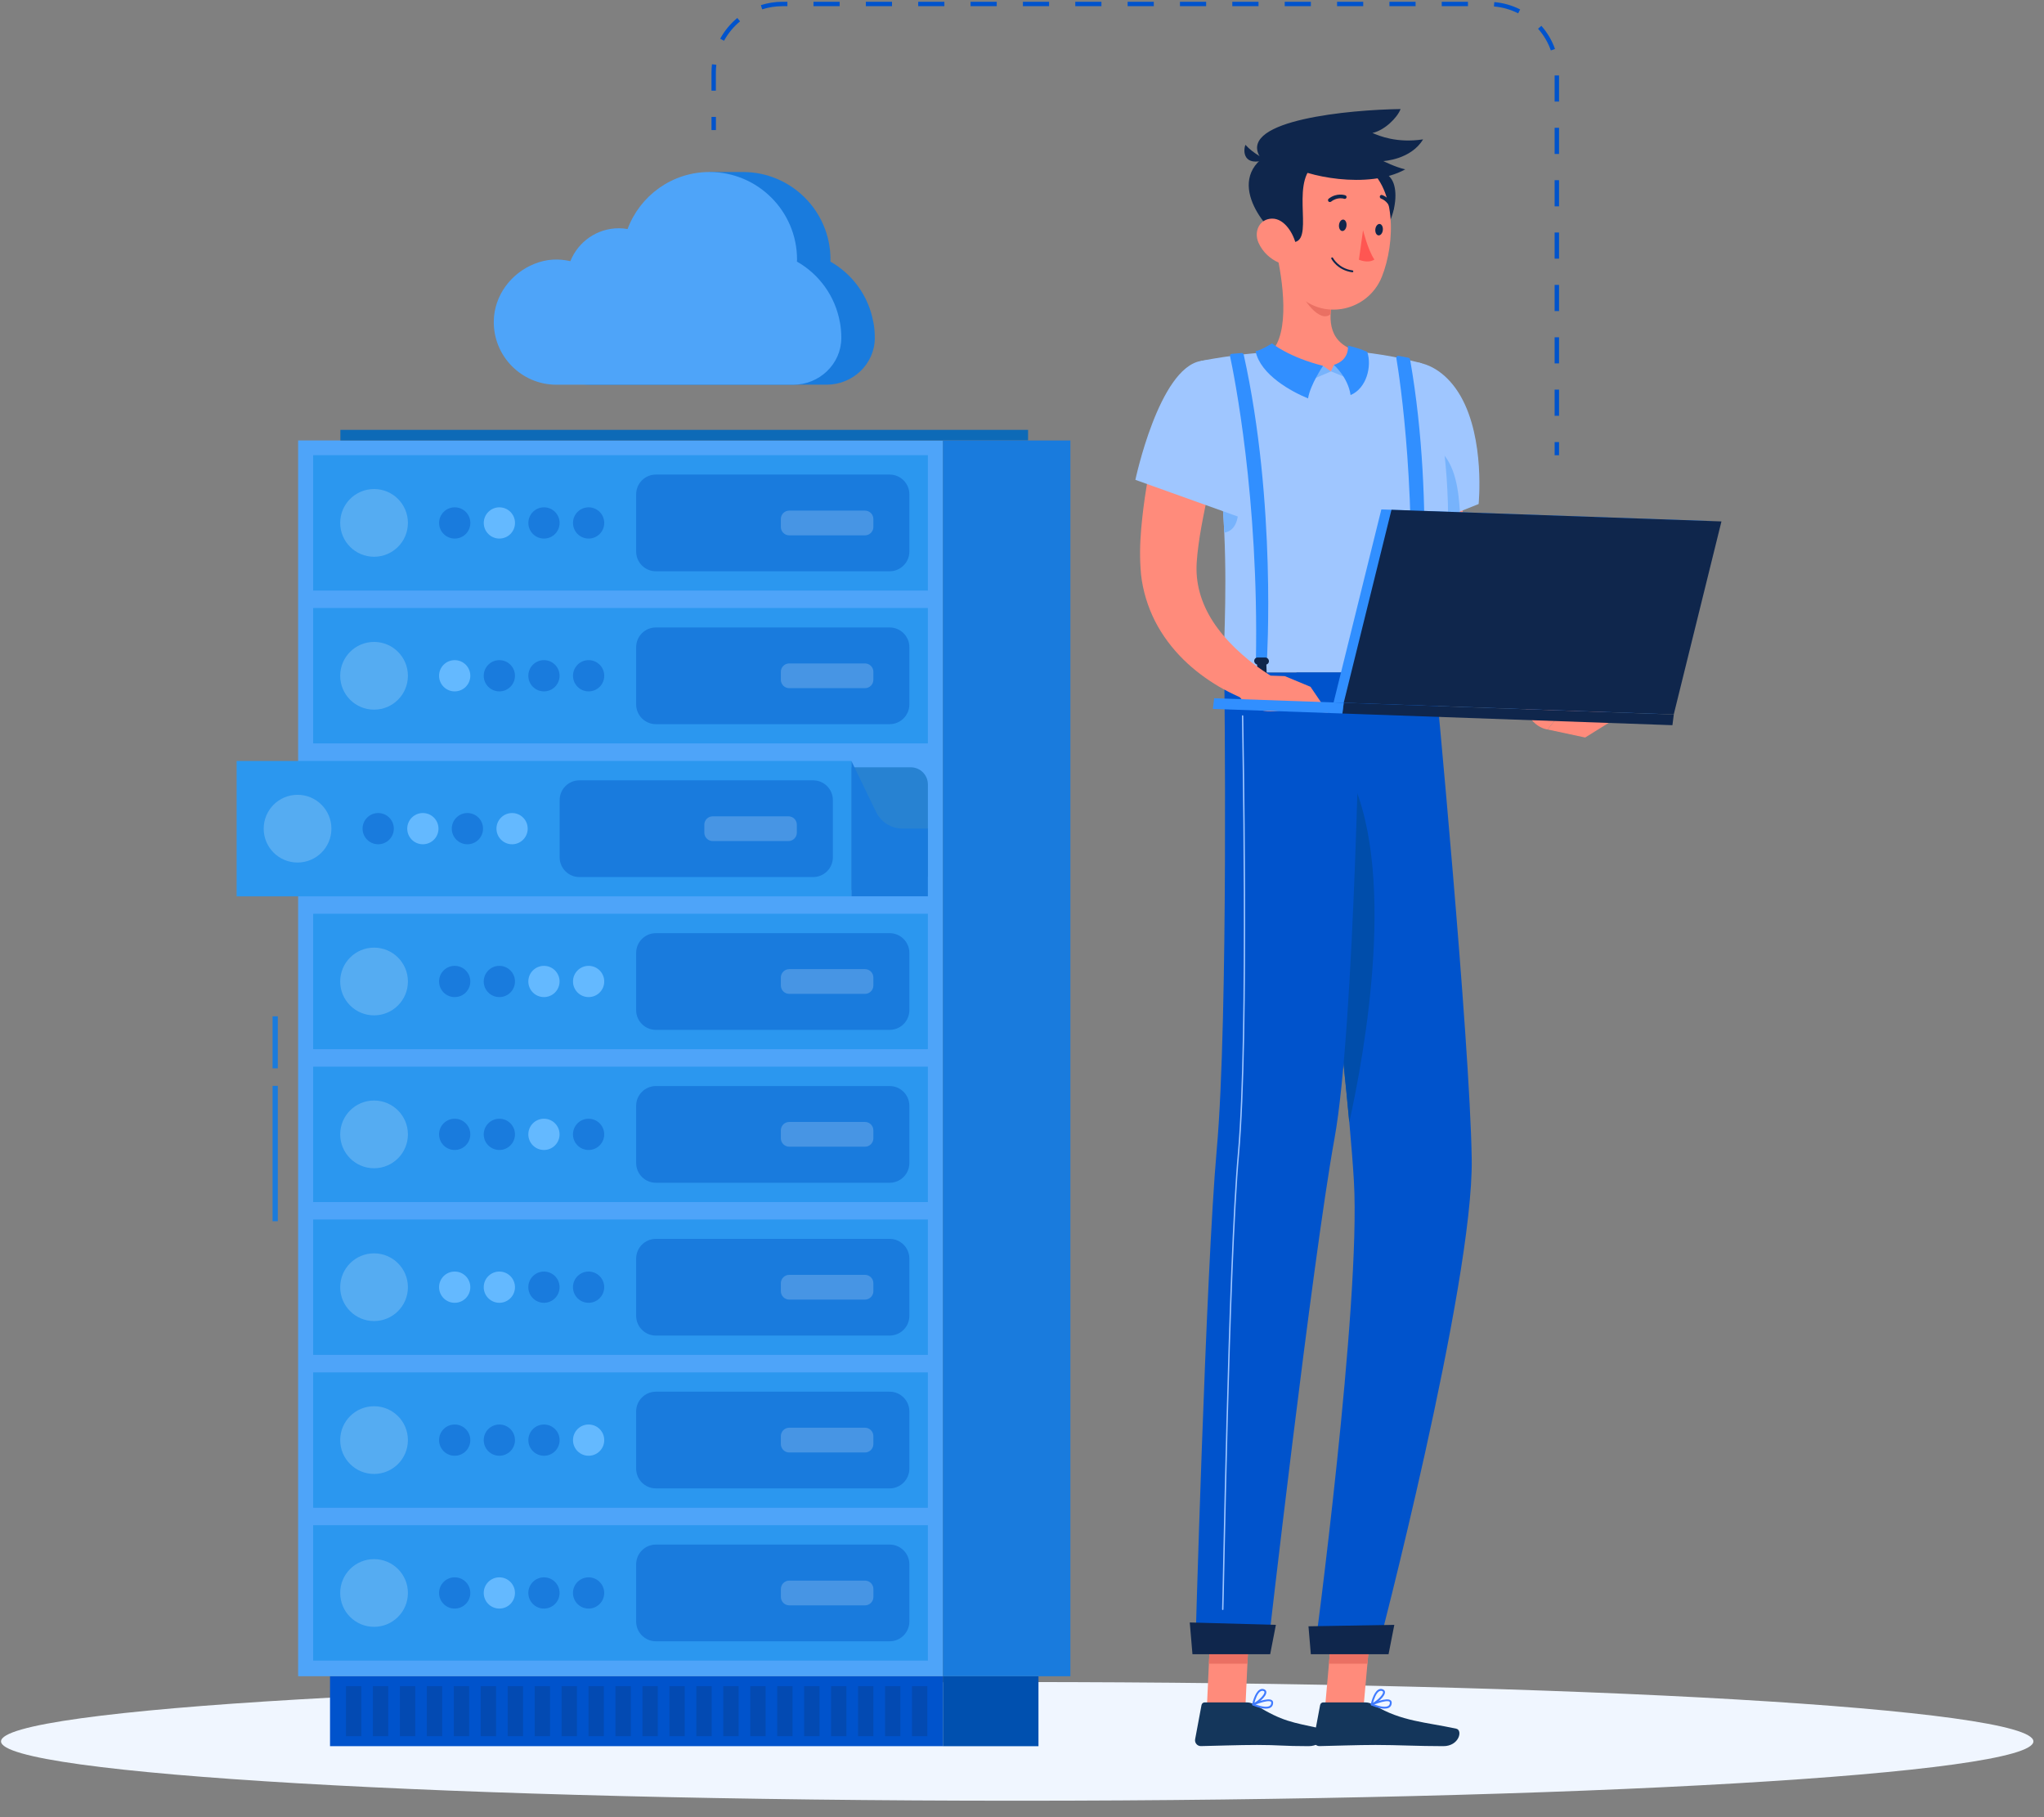<svg width="117" height="104" viewBox="0 0 117 104" fill="none" xmlns="http://www.w3.org/2000/svg">
<rect x="0" y="0" width="117" height="104" fill="#808080" stroke="none"/>
<path d="M58.226 103.058C90.35 103.058 116.393 101.537 116.393 99.662C116.393 97.786 90.35 96.266 58.226 96.266C26.101 96.266 0.059 97.786 0.059 99.662C0.059 101.537 26.101 103.058 58.226 103.058Z" fill="#F0F6FF"/>
<path d="M53.97 95.934H18.891V99.936H53.97V95.934Z" fill="#0053CC"/>
<g style="mix-blend-mode:multiply" opacity="0.2">
<path d="M20.682 96.5H19.803V99.365H20.682V96.5Z" fill="#0F264C"/>
<path d="M22.223 96.5H21.344V99.365H22.223V96.5Z" fill="#0F264C"/>
<path d="M23.77 96.5H22.891V99.365H23.77V96.5Z" fill="#0F264C"/>
<path d="M25.311 96.5H24.432V99.365H25.311V96.5Z" fill="#0F264C"/>
<path d="M26.854 96.5H25.975V99.365H26.854V96.5Z" fill="#0F264C"/>
<path d="M28.395 96.5H27.516V99.365H28.395V96.5Z" fill="#0F264C"/>
<path d="M29.939 96.5H29.061V99.365H29.939V96.5Z" fill="#0F264C"/>
<path d="M31.483 96.5H30.604V99.365H31.483V96.5Z" fill="#0F264C"/>
<path d="M33.023 96.5H32.145V99.365H33.023V96.5Z" fill="#0F264C"/>
<path d="M34.565 96.5H33.685V99.365H34.565V96.5Z" fill="#0F264C"/>
<path d="M36.108 96.5H35.228V99.365H36.108V96.5Z" fill="#0F264C"/>
<path d="M37.652 96.5H36.773V99.365H37.652V96.5Z" fill="#0F264C"/>
<path d="M39.195 96.5H38.316V99.365H39.195V96.5Z" fill="#0F264C"/>
<path d="M40.736 96.5H39.857V99.365H40.736V96.5Z" fill="#0F264C"/>
<path d="M42.279 96.5H41.4V99.365H42.279V96.5Z" fill="#0F264C"/>
<path d="M43.824 96.5H42.945V99.365H43.824V96.5Z" fill="#0F264C"/>
<path d="M45.365 96.5H44.486V99.365H45.365V96.5Z" fill="#0F264C"/>
<path d="M46.908 96.5H46.029V99.365H46.908V96.5Z" fill="#0F264C"/>
<path d="M48.449 96.5H47.57V99.365H48.449V96.5Z" fill="#0F264C"/>
<path d="M49.994 96.5H49.115V99.365H49.994V96.5Z" fill="#0F264C"/>
<path d="M51.537 96.5H50.658V99.365H51.537V96.5Z" fill="#0F264C"/>
<path d="M53.08 96.5H52.201V99.365H53.08V96.5Z" fill="#0F264C"/>
</g>
<path d="M53.971 99.938H59.443V95.936H53.971V99.938Z" fill="#0050AF"/>
<path d="M53.972 25.207H17.066V95.932H53.972V25.207Z" fill="#4EA4F9"/>
<path d="M58.847 24.602H19.484V25.208H58.847V24.602Z" fill="#0D6AB7"/>
<path d="M15.902 58.164H15.602V61.143H15.902V58.164Z" fill="#197BDD"/>
<path d="M15.902 62.145H15.602V69.894H15.902V62.145Z" fill="#197BDD"/>
<path d="M53.971 95.934H61.27L61.27 25.209H53.971L53.971 95.934Z" fill="#197BDD"/>
<g style="mix-blend-mode:multiply" opacity="0.6">
<path d="M52.132 43.914H18.907C18.365 43.914 17.926 44.353 17.926 44.895V49.953C17.926 50.495 18.365 50.934 18.907 50.934H52.132C52.674 50.934 53.113 50.495 53.113 49.953V44.895C53.113 44.353 52.674 43.914 52.132 43.914Z" fill="#0D6AB7"/>
</g>
<path d="M50.151 46.478L48.732 43.547V51.296H53.112V47.42H51.657C51.015 47.42 50.43 47.054 50.151 46.475V46.478Z" fill="#197BDD"/>
<path d="M53.113 26.051H17.926V33.8H53.113V26.051Z" fill="#2B97EF"/>
<path d="M53.113 87.289H17.926V95.038H53.113V87.289Z" fill="#2B97EF"/>
<path d="M53.113 78.543H17.926V86.292H53.113V78.543Z" fill="#2B97EF"/>
<path d="M53.113 69.793H17.926V77.542H53.113V69.793Z" fill="#2B97EF"/>
<path d="M53.113 61.047H17.926V68.796H53.113V61.047Z" fill="#2B97EF"/>
<path d="M53.113 52.297H17.926V60.046H53.113V52.297Z" fill="#2B97EF"/>
<path d="M48.732 43.551H13.545V51.3H48.732V43.551Z" fill="#2B97EF"/>
<path d="M53.113 34.797H17.926V42.546H53.113V34.797Z" fill="#2B97EF"/>
<path d="M50.922 27.16H37.545C36.92 27.16 36.414 27.666 36.414 28.291V31.564C36.414 32.189 36.92 32.695 37.545 32.695H50.922C51.547 32.695 52.053 32.189 52.053 31.564V28.291C52.053 27.666 51.547 27.16 50.922 27.16Z" fill="#197BDD"/>
<path opacity="0.2" d="M49.992 30.159V29.703C49.992 29.438 49.777 29.223 49.512 29.223H45.177C44.912 29.223 44.697 29.438 44.697 29.703V30.159C44.697 30.424 44.912 30.639 45.177 30.639H49.512C49.777 30.639 49.992 30.424 49.992 30.159Z" fill="white"/>
<path d="M50.922 35.91H37.545C36.92 35.91 36.414 36.416 36.414 37.041V40.314C36.414 40.939 36.92 41.445 37.545 41.445H50.922C51.547 41.445 52.053 40.939 52.053 40.314V37.041C52.053 36.416 51.547 35.91 50.922 35.91Z" fill="#197BDD"/>
<path opacity="0.2" d="M49.992 38.905V38.449C49.992 38.184 49.777 37.969 49.512 37.969H45.177C44.912 37.969 44.697 38.184 44.697 38.449V38.905C44.697 39.17 44.912 39.385 45.177 39.385H49.512C49.777 39.385 49.992 39.17 49.992 38.905Z" fill="white"/>
<path d="M46.543 44.66H33.166C32.541 44.66 32.035 45.166 32.035 45.791V49.064C32.035 49.689 32.541 50.195 33.166 50.195H46.543C47.168 50.195 47.674 49.689 47.674 49.064V45.791C47.674 45.166 47.168 44.66 46.543 44.66Z" fill="#197BDD"/>
<path opacity="0.2" d="M45.611 47.655V47.199C45.611 46.934 45.396 46.719 45.131 46.719H40.796C40.531 46.719 40.316 46.934 40.316 47.199V47.655C40.316 47.92 40.531 48.135 40.796 48.135H45.131C45.396 48.135 45.611 47.92 45.611 47.655Z" fill="white"/>
<path d="M50.922 53.406H37.545C36.92 53.406 36.414 53.913 36.414 54.537V57.81C36.414 58.435 36.92 58.941 37.545 58.941H50.922C51.547 58.941 52.053 58.435 52.053 57.81V54.537C52.053 53.913 51.547 53.406 50.922 53.406Z" fill="#197BDD"/>
<path opacity="0.2" d="M49.992 56.401V55.945C49.992 55.68 49.777 55.465 49.512 55.465H45.177C44.912 55.465 44.697 55.68 44.697 55.945V56.401C44.697 56.666 44.912 56.881 45.177 56.881H49.512C49.777 56.881 49.992 56.666 49.992 56.401Z" fill="white"/>
<path d="M50.922 62.156H37.545C36.92 62.156 36.414 62.663 36.414 63.287V66.56C36.414 67.185 36.92 67.691 37.545 67.691H50.922C51.547 67.691 52.053 67.185 52.053 66.56V63.287C52.053 62.663 51.547 62.156 50.922 62.156Z" fill="#197BDD"/>
<path opacity="0.2" d="M49.992 65.147V64.691C49.992 64.426 49.777 64.211 49.512 64.211H45.177C44.912 64.211 44.697 64.426 44.697 64.691V65.147C44.697 65.412 44.912 65.627 45.177 65.627H49.512C49.777 65.627 49.992 65.412 49.992 65.147Z" fill="white"/>
<path d="M50.922 70.902H37.545C36.92 70.902 36.414 71.409 36.414 72.033V75.306C36.414 75.931 36.92 76.437 37.545 76.437H50.922C51.547 76.437 52.053 75.931 52.053 75.306V72.033C52.053 71.409 51.547 70.902 50.922 70.902Z" fill="#197BDD"/>
<path opacity="0.2" d="M49.992 73.897V73.441C49.992 73.176 49.777 72.961 49.512 72.961H45.177C44.912 72.961 44.697 73.176 44.697 73.441V73.897C44.697 74.162 44.912 74.377 45.177 74.377H49.512C49.777 74.377 49.992 74.162 49.992 73.897Z" fill="white"/>
<path d="M50.922 79.648H37.545C36.92 79.648 36.414 80.155 36.414 80.779V84.052C36.414 84.677 36.92 85.183 37.545 85.183H50.922C51.547 85.183 52.053 84.677 52.053 84.052V80.779C52.053 80.155 51.547 79.648 50.922 79.648Z" fill="#197BDD"/>
<path opacity="0.2" d="M49.992 82.647V82.191C49.992 81.926 49.777 81.711 49.512 81.711H45.177C44.912 81.711 44.697 81.926 44.697 82.191V82.647C44.697 82.912 44.912 83.127 45.177 83.127H49.512C49.777 83.127 49.992 82.912 49.992 82.647Z" fill="white"/>
<path d="M50.922 88.398H37.545C36.92 88.398 36.414 88.905 36.414 89.529V92.802C36.414 93.427 36.92 93.933 37.545 93.933H50.922C51.547 93.933 52.053 93.427 52.053 92.802V89.529C52.053 88.905 51.547 88.398 50.922 88.398Z" fill="#197BDD"/>
<path opacity="0.2" d="M49.994 91.397V90.941C49.994 90.676 49.779 90.461 49.514 90.461H45.179C44.914 90.461 44.699 90.676 44.699 90.941V91.397C44.699 91.662 44.914 91.877 45.179 91.877H49.514C49.779 91.877 49.994 91.662 49.994 91.397Z" fill="white"/>
<path d="M33.693 30.823C34.187 30.823 34.587 30.423 34.587 29.929C34.587 29.435 34.187 29.035 33.693 29.035C33.199 29.035 32.799 29.435 32.799 29.929C32.799 30.423 33.199 30.823 33.693 30.823Z" fill="#197BDD"/>
<path d="M31.138 30.823C31.632 30.823 32.032 30.423 32.032 29.929C32.032 29.435 31.632 29.035 31.138 29.035C30.644 29.035 30.244 29.435 30.244 29.929C30.244 30.423 30.644 30.823 31.138 30.823Z" fill="#197BDD"/>
<path d="M28.585 30.823C29.079 30.823 29.479 30.423 29.479 29.929C29.479 29.435 29.079 29.035 28.585 29.035C28.092 29.035 27.691 29.435 27.691 29.929C27.691 30.423 28.092 30.823 28.585 30.823Z" fill="#64B9FF"/>
<path d="M26.923 29.929C26.923 30.424 26.524 30.823 26.029 30.823C25.534 30.823 25.135 30.424 25.135 29.929C25.135 29.434 25.534 29.035 26.029 29.035C26.524 29.035 26.923 29.434 26.923 29.929Z" fill="#197BDD"/>
<path d="M33.693 39.569C34.187 39.569 34.587 39.169 34.587 38.675C34.587 38.181 34.187 37.781 33.693 37.781C33.199 37.781 32.799 38.181 32.799 38.675C32.799 39.169 33.199 39.569 33.693 39.569Z" fill="#197BDD"/>
<path d="M31.136 39.569C31.63 39.569 32.03 39.169 32.03 38.675C32.03 38.181 31.63 37.781 31.136 37.781C30.642 37.781 30.242 38.181 30.242 38.675C30.242 39.169 30.642 39.569 31.136 39.569Z" fill="#197BDD"/>
<path d="M28.584 39.569C29.077 39.569 29.477 39.169 29.477 38.675C29.477 38.181 29.077 37.781 28.584 37.781C28.09 37.781 27.689 38.181 27.689 38.675C27.689 39.169 28.09 39.569 28.584 39.569Z" fill="#197BDD"/>
<path d="M26.921 38.675C26.921 39.17 26.522 39.569 26.027 39.569C25.532 39.569 25.133 39.17 25.133 38.675C25.133 38.18 25.532 37.781 26.027 37.781C26.522 37.781 26.921 38.18 26.921 38.675Z" fill="#64B9FF"/>
<path d="M29.312 48.319C29.806 48.319 30.206 47.919 30.206 47.425C30.206 46.931 29.806 46.531 29.312 46.531C28.818 46.531 28.418 46.931 28.418 47.425C28.418 47.919 28.818 48.319 29.312 48.319Z" fill="#64B9FF"/>
<path d="M26.755 48.319C27.249 48.319 27.649 47.919 27.649 47.425C27.649 46.931 27.249 46.531 26.755 46.531C26.262 46.531 25.861 46.931 25.861 47.425C25.861 47.919 26.262 48.319 26.755 48.319Z" fill="#197BDD"/>
<path d="M24.204 48.319C24.698 48.319 25.099 47.919 25.099 47.425C25.099 46.931 24.698 46.531 24.204 46.531C23.711 46.531 23.311 46.931 23.311 47.425C23.311 47.919 23.711 48.319 24.204 48.319Z" fill="#64B9FF"/>
<path d="M21.648 48.319C22.142 48.319 22.542 47.919 22.542 47.425C22.542 46.931 22.142 46.531 21.648 46.531C21.154 46.531 20.754 46.931 20.754 47.425C20.754 47.919 21.154 48.319 21.648 48.319Z" fill="#197BDD"/>
<path d="M33.693 57.065C34.187 57.065 34.587 56.665 34.587 56.171C34.587 55.678 34.187 55.277 33.693 55.277C33.199 55.277 32.799 55.678 32.799 56.171C32.799 56.665 33.199 57.065 33.693 57.065Z" fill="#64B9FF"/>
<path d="M31.136 57.065C31.63 57.065 32.03 56.665 32.03 56.171C32.03 55.678 31.63 55.277 31.136 55.277C30.642 55.277 30.242 55.678 30.242 56.171C30.242 56.665 30.642 57.065 31.136 57.065Z" fill="#64B9FF"/>
<path d="M28.584 57.065C29.077 57.065 29.477 56.665 29.477 56.171C29.477 55.678 29.077 55.277 28.584 55.277C28.09 55.277 27.689 55.678 27.689 56.171C27.689 56.665 28.09 57.065 28.584 57.065Z" fill="#197BDD"/>
<path d="M26.921 56.171C26.921 56.666 26.522 57.065 26.027 57.065C25.532 57.065 25.133 56.666 25.133 56.171C25.133 55.676 25.532 55.277 26.027 55.277C26.522 55.277 26.921 55.676 26.921 56.171Z" fill="#197BDD"/>
<path d="M33.691 65.815C34.185 65.815 34.585 65.415 34.585 64.921C34.585 64.428 34.185 64.027 33.691 64.027C33.197 64.027 32.797 64.428 32.797 64.921C32.797 65.415 33.197 65.815 33.691 65.815Z" fill="#197BDD"/>
<path d="M31.136 65.815C31.63 65.815 32.03 65.415 32.03 64.921C32.03 64.428 31.63 64.027 31.136 64.027C30.642 64.027 30.242 64.428 30.242 64.921C30.242 65.415 30.642 65.815 31.136 65.815Z" fill="#64B9FF"/>
<path d="M28.584 65.815C29.077 65.815 29.477 65.415 29.477 64.921C29.477 64.428 29.077 64.027 28.584 64.027C28.09 64.027 27.689 64.428 27.689 64.921C27.689 65.415 28.09 65.815 28.584 65.815Z" fill="#197BDD"/>
<path d="M26.921 64.921C26.921 65.416 26.522 65.815 26.027 65.815C25.532 65.815 25.133 65.416 25.133 64.921C25.133 64.426 25.532 64.027 26.027 64.027C26.522 64.027 26.921 64.426 26.921 64.921Z" fill="#197BDD"/>
<path d="M33.691 74.561C34.185 74.561 34.585 74.161 34.585 73.667C34.585 73.174 34.185 72.773 33.691 72.773C33.197 72.773 32.797 73.174 32.797 73.667C32.797 74.161 33.197 74.561 33.691 74.561Z" fill="#197BDD"/>
<path d="M31.136 74.561C31.63 74.561 32.03 74.161 32.03 73.667C32.03 73.174 31.63 72.773 31.136 72.773C30.642 72.773 30.242 73.174 30.242 73.667C30.242 74.161 30.642 74.561 31.136 74.561Z" fill="#197BDD"/>
<path d="M28.584 74.561C29.077 74.561 29.477 74.161 29.477 73.667C29.477 73.174 29.077 72.773 28.584 72.773C28.09 72.773 27.689 73.174 27.689 73.667C27.689 74.161 28.09 74.561 28.584 74.561Z" fill="#64B9FF"/>
<path d="M26.921 73.667C26.921 74.162 26.522 74.561 26.027 74.561C25.532 74.561 25.133 74.162 25.133 73.667C25.133 73.172 25.532 72.773 26.027 72.773C26.522 72.773 26.921 73.172 26.921 73.667Z" fill="#64B9FF"/>
<path d="M34.587 82.421C34.587 82.916 34.188 83.315 33.693 83.315C33.198 83.315 32.799 82.916 32.799 82.421C32.799 81.926 33.198 81.527 33.693 81.527C34.188 81.527 34.587 81.926 34.587 82.421Z" fill="#64B9FF"/>
<path d="M32.032 82.421C32.032 82.916 31.633 83.315 31.138 83.315C30.643 83.315 30.244 82.916 30.244 82.421C30.244 81.926 30.643 81.527 31.138 81.527C31.633 81.527 32.032 81.926 32.032 82.421Z" fill="#197BDD"/>
<path d="M29.477 82.421C29.477 82.916 29.078 83.315 28.584 83.315C28.088 83.315 27.689 82.916 27.689 82.421C27.689 81.926 28.088 81.527 28.584 81.527C29.078 81.527 29.477 81.926 29.477 82.421Z" fill="#197BDD"/>
<path d="M26.921 82.421C26.921 82.916 26.522 83.315 26.027 83.315C25.532 83.315 25.133 82.916 25.133 82.421C25.133 81.926 25.532 81.527 26.027 81.527C26.522 81.527 26.921 81.926 26.921 82.421Z" fill="#197BDD"/>
<path d="M33.691 92.061C34.185 92.061 34.585 91.661 34.585 91.167C34.585 90.674 34.185 90.273 33.691 90.273C33.197 90.273 32.797 90.674 32.797 91.167C32.797 91.661 33.197 92.061 33.691 92.061Z" fill="#197BDD"/>
<path d="M31.136 92.061C31.63 92.061 32.03 91.661 32.03 91.167C32.03 90.674 31.63 90.273 31.136 90.273C30.642 90.273 30.242 90.674 30.242 91.167C30.242 91.661 30.642 92.061 31.136 92.061Z" fill="#197BDD"/>
<path d="M28.584 92.061C29.077 92.061 29.477 91.661 29.477 91.167C29.477 90.674 29.077 90.273 28.584 90.273C28.09 90.273 27.689 90.674 27.689 91.167C27.689 91.661 28.09 92.061 28.584 92.061Z" fill="#64B9FF"/>
<path d="M26.921 91.167C26.921 91.662 26.522 92.061 26.027 92.061C25.532 92.061 25.133 91.662 25.133 91.167C25.133 90.672 25.532 90.273 26.027 90.273C26.522 90.273 26.921 90.672 26.921 91.167Z" fill="#197BDD"/>
<path opacity="0.2" d="M23.349 29.926C23.349 30.997 22.482 31.864 21.411 31.864C20.34 31.864 19.473 30.997 19.473 29.926C19.473 28.855 20.34 27.988 21.411 27.988C22.482 27.988 23.349 28.855 23.349 29.926Z" fill="white"/>
<path opacity="0.2" d="M23.349 38.676C23.349 39.747 22.482 40.614 21.411 40.614C20.34 40.614 19.473 39.747 19.473 38.676C19.473 37.605 20.34 36.738 21.411 36.738C22.482 36.738 23.349 37.605 23.349 38.676Z" fill="white"/>
<path opacity="0.2" d="M18.97 47.426C18.97 48.497 18.103 49.364 17.032 49.364C15.961 49.364 15.094 48.497 15.094 47.426C15.094 46.355 15.961 45.488 17.032 45.488C18.103 45.488 18.97 46.355 18.97 47.426Z" fill="white"/>
<path opacity="0.2" d="M23.349 56.172C23.349 57.243 22.482 58.11 21.411 58.11C20.34 58.11 19.473 57.243 19.473 56.172C19.473 55.101 20.34 54.234 21.411 54.234C22.482 54.234 23.349 55.101 23.349 56.172Z" fill="white"/>
<path opacity="0.2" d="M23.349 64.922C23.349 65.993 22.482 66.86 21.411 66.86C20.34 66.86 19.473 65.993 19.473 64.922C19.473 63.851 20.34 62.984 21.411 62.984C22.482 62.984 23.349 63.851 23.349 64.922Z" fill="white"/>
<path opacity="0.2" d="M23.349 73.668C23.349 74.74 22.482 75.606 21.411 75.606C20.34 75.606 19.473 74.74 19.473 73.668C19.473 72.597 20.34 71.731 21.411 71.731C22.482 71.731 23.349 72.597 23.349 73.668Z" fill="white"/>
<path opacity="0.2" d="M23.349 82.418C23.349 83.49 22.482 84.356 21.411 84.356C20.34 84.356 19.473 83.49 19.473 82.418C19.473 81.347 20.34 80.481 21.411 80.481C22.482 80.481 23.349 81.347 23.349 82.418Z" fill="white"/>
<path opacity="0.2" d="M23.349 91.168C23.349 92.24 22.482 93.106 21.411 93.106C20.34 93.106 19.473 92.24 19.473 91.168C19.473 90.097 20.34 89.231 21.411 89.231C22.482 89.231 23.349 90.097 23.349 91.168Z" fill="white"/>
<path d="M49.989 18.436C49.725 16.951 48.801 15.691 47.532 14.971C47.532 14.932 47.538 14.893 47.538 14.854C47.538 12.088 45.294 9.844 42.529 9.844H40.611V10.225C39.334 10.756 38.325 11.803 37.84 13.105C37.678 13.078 37.513 13.06 37.342 13.06C36.081 13.06 35.005 13.84 34.563 14.944C33.928 14.797 33.234 14.803 32.499 15.1C31.162 15.637 30.21 16.912 30.18 18.355C30.139 20.368 31.759 22.015 33.763 22.015C33.763 22.015 33.763 22.015 33.766 22.015H47.325C48.81 22.015 50.065 20.839 50.074 19.354C50.074 19.345 50.074 19.333 50.074 19.324C50.074 19.021 50.047 18.721 49.992 18.433L49.989 18.436Z" fill="#197BDD"/>
<path d="M48.074 18.436C47.809 16.951 46.886 15.691 45.617 14.971C45.617 14.932 45.623 14.893 45.623 14.854C45.623 12.088 43.379 9.844 40.612 9.844C38.462 9.844 36.632 11.203 35.923 13.108C35.761 13.081 35.596 13.063 35.425 13.063C34.166 13.063 33.089 13.843 32.648 14.947C32.011 14.8 31.319 14.806 30.584 15.103C29.245 15.64 28.294 16.915 28.265 18.358C28.223 20.371 29.843 22.018 31.846 22.018C31.846 22.018 31.846 22.018 31.849 22.018H45.41C46.895 22.018 48.148 20.842 48.157 19.357C48.157 19.348 48.157 19.336 48.157 19.327C48.157 19.024 48.13 18.724 48.077 18.436H48.074Z" fill="#4EA4F9"/>
<path d="M40.979 6.691H40.727V7.444H40.979V6.691Z" fill="#0053CC"/>
<path d="M89.24 23.796H88.988V22.299H89.24V23.796ZM89.24 20.799H88.988V19.302H89.24V20.799ZM89.24 17.802H88.988V16.305H89.24V17.802ZM89.24 14.805H88.988V13.308H89.24V14.805ZM89.24 11.808H88.988V10.311H89.24V11.808ZM89.24 8.811H88.988V7.314H89.24V8.811ZM89.24 5.814H88.988V4.317H89.24V5.814ZM40.979 5.19H40.727V4.158C40.727 3.996 40.736 3.837 40.754 3.678L41.003 3.708C40.985 3.855 40.976 4.008 40.976 4.158V5.19H40.979ZM88.772 2.886C88.61 2.427 88.364 2.01 88.04 1.644L88.229 1.479C88.574 1.869 88.835 2.316 89.009 2.802L88.772 2.886ZM41.444 2.334L41.225 2.214C41.474 1.758 41.804 1.362 42.203 1.029L42.362 1.221C41.987 1.533 41.678 1.905 41.444 2.331V2.334ZM86.9 0.762C86.465 0.543 86 0.411 85.514 0.369L85.535 0.12C86.054 0.165 86.552 0.306 87.014 0.54L86.9 0.765V0.762ZM43.628 0.534L43.553 0.294C43.949 0.168 44.366 0.102 44.786 0.102H45.071V0.354H44.786C44.393 0.354 44.003 0.414 43.631 0.534H43.628ZM84.026 0.354H82.526V0.102H84.026V0.354ZM81.029 0.354H79.532V0.102H81.029V0.354ZM78.032 0.354H76.535V0.102H78.032V0.354ZM75.035 0.354H73.538V0.102H75.035V0.354ZM72.038 0.354H70.538V0.102H72.038V0.354ZM69.041 0.354H67.541V0.102H69.041V0.354ZM66.044 0.354H64.547V0.102H66.044V0.354ZM63.047 0.354H61.55V0.102H63.047V0.354ZM60.05 0.354H58.553V0.102H60.05V0.354ZM57.053 0.354H55.556V0.102H57.053V0.354ZM54.056 0.354H52.559V0.102H54.056V0.354ZM51.059 0.354H49.562V0.102H51.059V0.354ZM48.062 0.354H46.565V0.102H48.062V0.354Z" fill="#0053CC"/>
<path d="M89.24 25.301H88.988V26.054H89.24V25.301Z" fill="#0053CC"/>
<path d="M69.084 97.685H71.289L71.526 92.582H69.321L69.084 97.685Z" fill="#FF8B7B"/>
<path d="M71.365 97.43H68.959C68.869 97.43 68.794 97.493 68.776 97.58L68.41 99.539C68.371 99.743 68.533 99.935 68.74 99.932C69.607 99.917 70.861 99.866 71.953 99.866C73.228 99.866 73.408 99.935 74.905 99.935C75.811 99.935 76.027 99.02 75.646 98.936C73.909 98.558 73.423 98.519 71.902 97.601C71.737 97.502 71.554 97.43 71.365 97.43Z" fill="#14365B"/>
<path d="M71.524 92.586L71.404 95.217H69.199L69.322 92.586H71.524Z" fill="#EA7063"/>
<path d="M83.857 24.331C83.815 25.024 83.767 25.783 83.746 26.509C83.728 27.244 83.707 27.973 83.719 28.699C83.725 29.422 83.755 30.139 83.815 30.829C83.872 31.519 83.98 32.191 84.133 32.758C84.208 33.043 84.304 33.286 84.394 33.454C84.403 33.487 84.466 33.577 84.508 33.646L84.643 33.865C84.73 34.012 84.835 34.156 84.931 34.303C85.324 34.888 85.762 35.47 86.209 36.055C87.115 37.21 88.09 38.38 89.053 39.52L87.904 40.864C86.563 39.994 85.336 39.031 84.163 37.945C83.578 37.402 83.014 36.826 82.471 36.202C82.336 36.043 82.198 35.893 82.072 35.722L81.877 35.47C81.811 35.38 81.754 35.32 81.67 35.185C81.352 34.705 81.145 34.24 80.986 33.796C80.668 32.908 80.509 32.065 80.386 31.24C80.263 30.412 80.209 29.602 80.167 28.795C80.14 27.991 80.128 27.19 80.158 26.395C80.188 25.594 80.221 24.823 80.311 23.992L83.86 24.331H83.857Z" fill="#FF8B7B"/>
<path d="M84.637 28.846L83.701 29.221L82.126 29.849L79.33 30.968C79.33 30.968 78.055 24.334 78.742 22.319C79.498 20.105 82.168 20.155 83.611 22.678C85.015 25.139 84.637 28.846 84.637 28.846Z" fill="#9FC6FF"/>
<path d="M83.564 29.274L82.127 29.847C81.887 28.806 81.665 27.063 82.376 25.758C83.348 26.571 83.498 28.212 83.564 29.274Z" fill="#77B3FC"/>
<path d="M82.135 38.492H70.072C69.985 37.408 70.258 34.474 70.078 30.479C70.036 29.558 69.97 28.582 69.871 27.559C69.667 25.433 69.313 23.105 68.725 20.66C68.725 20.66 70.78 20.242 72.745 20.149C74.284 20.075 76.513 20.026 77.875 20.149C79.666 20.311 81.373 20.791 81.373 20.791C81.373 20.791 84.208 25.811 82.135 38.492Z" fill="#9FC6FF"/>
<path d="M70.078 30.481C70.036 29.56 69.97 28.585 69.871 27.562C70.261 27.319 70.771 27.304 70.876 28.732C70.972 30.052 70.51 30.418 70.078 30.481Z" fill="#77B3FC"/>
<path d="M92.476 41.126L90.736 42.209L88.588 41.75L90.298 39.629L92.476 41.126Z" fill="#FF8B7B"/>
<path d="M88.287 39.305L90.294 39.629L88.584 41.75C88.584 41.75 87.513 41.642 87.219 40.19L88.284 39.305H88.287Z" fill="#FF8B7B"/>
<path d="M73.048 14.375C73.432 16.025 73.861 19.049 72.748 20.15C72.748 20.15 73.306 21.257 76.372 21.257C79.174 21.257 77.875 20.15 77.875 20.15C76.018 19.712 76.018 18.347 76.291 17.063L73.048 14.375Z" fill="#FF8B7B"/>
<path d="M74.371 15.473L76.291 17.063C76.225 17.366 76.177 17.675 76.165 17.972C75.58 18.542 74.464 17.099 74.365 16.364C74.314 15.998 74.317 15.644 74.371 15.473Z" fill="#EA7063"/>
<path d="M79.597 10.179C80.365 11.133 79.468 14.139 77.878 14.064C76.288 13.989 78.139 8.37 79.597 10.179Z" fill="#0F264C"/>
<path d="M73.375 11.636C73.204 13.858 72.988 15.149 73.948 16.474C75.391 18.466 78.265 17.939 79.102 15.832C79.855 13.94 80.011 10.618 77.965 9.364C75.952 8.128 73.546 9.409 73.375 11.636Z" fill="#FF8B7B"/>
<path d="M72.571 8.832L74.974 9.681C73.921 11.091 75.448 14.406 73.591 13.788C72.739 13.503 69.958 10.434 72.574 8.832H72.571Z" fill="#0F264C"/>
<path d="M73.736 9.41C74.642 10.076 78.329 10.868 80.438 9.692C79.892 9.575 79.181 9.218 79.181 9.218C79.181 9.218 80.759 9.143 81.458 7.976C79.955 8.204 78.941 7.775 78.56 7.61C79.247 7.46 79.973 6.752 80.171 6.242C77.258 6.278 70.985 6.866 72.083 8.918C73.181 10.967 73.733 9.41 73.733 9.41H73.736Z" fill="#0F264C"/>
<path d="M72.474 9.138C72.474 9.138 71.748 8.805 71.289 8.289C71.151 8.634 71.154 9.567 72.474 9.138Z" fill="#0F264C"/>
<path d="M72.034 13.883C72.277 14.444 72.754 14.849 73.219 15.038C73.918 15.323 74.329 14.726 74.188 14.03C74.059 13.403 73.54 12.5 72.811 12.512C72.094 12.524 71.758 13.244 72.034 13.883Z" fill="#FF8B7B"/>
<path d="M75.85 97.685H78.052L78.508 92.582H76.306L75.85 97.685Z" fill="#FF8B7B"/>
<path d="M78.154 97.43H75.748C75.658 97.43 75.583 97.493 75.565 97.58L75.199 99.539C75.16 99.743 75.322 99.935 75.529 99.932C76.396 99.917 77.65 99.866 78.742 99.866C80.017 99.866 81.121 99.935 82.618 99.935C83.524 99.935 83.74 99.02 83.359 98.936C81.622 98.558 80.212 98.519 78.688 97.601C78.523 97.502 78.34 97.43 78.151 97.43H78.154Z" fill="#14365B"/>
<path d="M78.507 92.586L78.273 95.217H76.068L76.302 92.586H78.507Z" fill="#EA7063"/>
<path d="M79.075 97.772C79.246 97.799 79.408 97.796 79.519 97.727C79.609 97.673 79.657 97.583 79.663 97.466C79.669 97.376 79.627 97.328 79.591 97.304C79.36 97.139 78.583 97.466 78.493 97.505C78.475 97.514 78.46 97.532 78.463 97.556C78.463 97.577 78.478 97.598 78.499 97.604C78.649 97.667 78.868 97.745 79.075 97.775V97.772ZM79.465 97.364C79.492 97.367 79.516 97.376 79.531 97.388C79.543 97.397 79.558 97.415 79.558 97.454C79.552 97.538 79.522 97.598 79.462 97.634C79.327 97.718 79.033 97.685 78.661 97.55C78.931 97.445 79.291 97.337 79.462 97.364H79.465Z" fill="#407BFF"/>
<path d="M78.511 97.599C78.511 97.599 78.529 97.599 78.538 97.599C78.784 97.509 79.294 97.092 79.276 96.837C79.276 96.792 79.249 96.708 79.123 96.672C79.042 96.648 78.964 96.66 78.889 96.705C78.604 96.876 78.472 97.509 78.466 97.536C78.463 97.554 78.469 97.575 78.484 97.587C78.493 97.593 78.502 97.599 78.511 97.599ZM79.072 96.768C79.072 96.768 79.087 96.771 79.096 96.774C79.165 96.792 79.165 96.825 79.168 96.84C79.177 96.99 78.847 97.314 78.595 97.452C78.643 97.269 78.76 96.906 78.946 96.795C78.988 96.771 79.03 96.762 79.072 96.768Z" fill="#407BFF"/>
<path d="M75.239 94.583H78.824C78.824 94.583 84.35 73.487 84.242 66.332C84.14 59.45 82.136 38.492 82.136 38.492H74.207C74.207 38.492 74.825 43.154 75.527 48.905C76.154 53.981 76.844 59.912 77.237 64.232C77.351 65.516 77.444 66.656 77.498 67.592C77.909 74.618 75.239 94.583 75.239 94.583Z" fill="#0053CC"/>
<path d="M75.522 48.907C76.15 53.983 76.84 59.914 77.233 64.234C78.07 60.463 80.115 49.501 77.046 43.957C76.278 45.052 75.811 46.945 75.519 48.907H75.522Z" fill="#004DAA"/>
<path d="M77.857 38.492C77.857 38.492 77.56 58.703 76.387 65.159C75.103 72.23 72.547 94.583 72.547 94.583H68.416C68.416 94.583 69.019 72.8 69.646 65.801C70.327 58.202 70.078 38.492 70.078 38.492H77.86H77.857Z" fill="#0053CC"/>
<path d="M68.257 94.674H72.706L73.032 92.993L68.103 92.856L68.257 94.674Z" fill="#0F264C"/>
<path d="M75.033 94.672H79.482L79.812 92.992L74.898 93.076L75.033 94.672Z" fill="#0F264C"/>
<path d="M69.991 92.145C69.991 92.145 69.988 92.145 69.985 92.145C69.964 92.142 69.949 92.121 69.952 92.1C69.979 91.89 70.288 72.345 70.849 66.057C71.461 59.232 71.077 41.124 71.089 40.971C71.089 40.95 71.11 40.935 71.131 40.938C71.152 40.938 71.167 40.959 71.167 40.98C71.155 41.133 71.536 59.241 70.927 66.066C70.363 72.357 70.057 91.905 70.03 92.112C70.03 92.13 70.012 92.145 69.994 92.145H69.991Z" fill="#9FC6FF"/>
<path d="M76.647 12.857C76.623 13.037 76.698 13.199 76.815 13.22C76.932 13.241 77.049 13.112 77.073 12.932C77.097 12.752 77.022 12.59 76.905 12.569C76.788 12.548 76.671 12.677 76.647 12.857Z" fill="#0F264C"/>
<path d="M78.727 13.107C78.703 13.287 78.778 13.449 78.895 13.47C79.012 13.491 79.129 13.362 79.153 13.182C79.177 13.002 79.102 12.84 78.985 12.819C78.868 12.798 78.751 12.927 78.727 13.107Z" fill="#0F264C"/>
<path d="M78.022 13.172C78.022 13.172 78.286 14.276 78.67 14.855C78.31 15.095 77.785 14.864 77.785 14.864L78.022 13.172Z" fill="#FF5652"/>
<path d="M77.409 15.58C77.439 15.583 77.466 15.562 77.466 15.535C77.466 15.505 77.448 15.478 77.418 15.475C76.623 15.37 76.305 14.767 76.302 14.761C76.287 14.734 76.257 14.722 76.23 14.737C76.203 14.749 76.194 14.782 76.206 14.809C76.221 14.836 76.554 15.469 77.406 15.583L77.409 15.58Z" fill="#0F264C"/>
<path d="M76.099 11.559C76.132 11.568 76.165 11.559 76.192 11.541C76.558 11.25 76.936 11.373 76.939 11.376C76.99 11.397 77.056 11.367 77.074 11.31C77.092 11.253 77.059 11.193 77.002 11.175C76.981 11.169 76.51 11.013 76.054 11.373C76.009 11.409 76.003 11.475 76.039 11.523C76.054 11.541 76.075 11.556 76.096 11.562L76.099 11.559Z" fill="#0F264C"/>
<path d="M70.5 20.252L71.067 20.204C71.124 20.198 71.178 20.237 71.19 20.294C73.08 28.805 72.516 37.838 72.516 37.838H71.889C72.066 28.463 70.62 21.365 70.407 20.378C70.392 20.315 70.437 20.255 70.503 20.252H70.5Z" fill="#318FFF"/>
<path d="M72.003 38.037H72.438C72.549 38.037 72.639 37.947 72.633 37.833C72.63 37.722 72.534 37.629 72.423 37.629H71.988C71.877 37.629 71.787 37.719 71.793 37.833C71.796 37.944 71.892 38.037 72.003 38.037Z" fill="#0F264C"/>
<path d="M72.507 38.568L72.486 37.998C72.48 37.851 72.357 37.734 72.21 37.734C72.063 37.734 71.949 37.854 71.955 37.998L71.976 38.568C71.982 38.715 72.105 38.832 72.252 38.832C72.399 38.832 72.513 38.712 72.507 38.568Z" fill="#0F264C"/>
<path d="M79.665 12.025C79.68 12.025 79.698 12.025 79.713 12.025C79.767 12.007 79.8 11.947 79.782 11.89C79.602 11.317 79.131 11.167 79.113 11.161C79.059 11.143 78.999 11.176 78.984 11.233C78.969 11.29 79.002 11.35 79.059 11.368C79.074 11.374 79.44 11.494 79.584 11.95C79.596 11.992 79.632 12.019 79.671 12.025H79.665Z" fill="#0F264C"/>
<path d="M70.083 24.219C69.738 25.632 69.393 27.102 69.084 28.533C68.937 29.25 68.793 29.964 68.679 30.666C68.574 31.362 68.481 32.061 68.49 32.631C68.508 33.786 68.928 34.929 69.711 35.973C70.098 36.492 70.566 36.987 71.085 37.443C71.343 37.671 71.613 37.896 71.895 38.103C72.036 38.205 72.18 38.307 72.324 38.403C72.462 38.499 72.627 38.604 72.738 38.676L72.084 40.317C71.844 40.245 71.664 40.182 71.463 40.107C71.268 40.032 71.076 39.951 70.887 39.864C70.506 39.693 70.134 39.504 69.771 39.294C69.048 38.865 68.355 38.355 67.731 37.737C67.107 37.119 66.549 36.393 66.123 35.565C65.703 34.737 65.415 33.813 65.313 32.871C65.226 31.917 65.253 31.092 65.322 30.273C65.394 29.463 65.493 28.671 65.622 27.891C65.877 26.325 66.21 24.822 66.642 23.289L70.083 24.222V24.219Z" fill="#FF8B7B"/>
<path d="M68.725 20.661C66.337 21.09 64.99 27.462 64.99 27.462L70.888 29.574C70.888 29.574 71.338 27.486 70.894 24.723C70.459 22.008 70.987 20.259 68.725 20.664V20.661Z" fill="#9FC6FF"/>
<path d="M80.053 20.366L80.62 20.474C80.668 20.483 80.704 20.521 80.713 20.567C82.213 29.081 81.217 37.837 81.217 37.837H80.59C81.196 28.57 80.113 21.59 79.927 20.488C79.915 20.413 79.978 20.351 80.053 20.366Z" fill="#318FFF"/>
<path d="M80.701 38.041H81.136C81.247 38.041 81.34 37.951 81.34 37.837C81.34 37.726 81.25 37.633 81.139 37.633H80.704C80.593 37.633 80.5 37.723 80.5 37.837C80.5 37.948 80.59 38.041 80.701 38.041Z" fill="#0F264C"/>
<path d="M81.177 38.568L81.183 37.998C81.183 37.851 81.067 37.734 80.919 37.734C80.772 37.734 80.653 37.854 80.653 37.998L80.647 38.568C80.647 38.715 80.763 38.832 80.91 38.832C81.058 38.832 81.177 38.712 81.177 38.568Z" fill="#0F264C"/>
<path d="M72.286 97.772C72.457 97.799 72.619 97.796 72.73 97.727C72.82 97.673 72.868 97.583 72.874 97.466C72.88 97.376 72.838 97.328 72.802 97.304C72.571 97.139 71.794 97.466 71.704 97.505C71.686 97.514 71.671 97.532 71.674 97.556C71.674 97.577 71.689 97.598 71.71 97.604C71.86 97.667 72.079 97.745 72.286 97.775V97.772ZM72.676 97.364C72.703 97.367 72.727 97.376 72.742 97.388C72.754 97.397 72.769 97.415 72.769 97.454C72.763 97.538 72.733 97.598 72.673 97.634C72.538 97.718 72.244 97.685 71.872 97.55C72.142 97.445 72.502 97.337 72.673 97.364H72.676Z" fill="#407BFF"/>
<path d="M71.722 97.599C71.722 97.599 71.74 97.599 71.749 97.599C71.995 97.509 72.504 97.092 72.487 96.837C72.484 96.792 72.46 96.708 72.334 96.672C72.252 96.648 72.174 96.66 72.1 96.705C71.814 96.876 71.683 97.509 71.677 97.536C71.674 97.554 71.68 97.575 71.695 97.587C71.704 97.593 71.713 97.599 71.722 97.599ZM72.282 96.768C72.282 96.768 72.297 96.771 72.306 96.774C72.376 96.792 72.376 96.825 72.379 96.84C72.388 96.99 72.058 97.314 71.805 97.452C71.853 97.269 71.971 96.906 72.156 96.795C72.198 96.771 72.24 96.762 72.282 96.768Z" fill="#407BFF"/>
<path d="M70.959 39.883L71.649 38.629L73.542 38.695L75.015 39.307L76.017 40.783L73.443 40.627C73.443 40.627 71.868 41.074 70.959 39.886V39.883Z" fill="#FF8B7B"/>
<path d="M76.186 21.256L75.733 20.938L74.83 21.837L76.186 21.256Z" fill="#77B3FC"/>
<path d="M75.732 20.936C75.732 20.936 74.997 22.019 74.874 22.802C73.935 22.418 72.153 21.458 71.871 20.102C72.228 20.03 72.81 19.652 72.81 19.652C72.81 19.652 73.773 20.444 75.732 20.936Z" fill="#318FFF"/>
<path d="M76.186 21.252L76.353 20.883L77.599 21.834L76.186 21.252Z" fill="#77B3FC"/>
<path d="M76.353 20.885C76.353 20.885 77.16 21.587 77.308 22.61C78.219 22.226 78.537 20.975 78.264 20.141C77.751 19.901 77.154 19.781 77.154 19.781C77.154 19.781 77.281 20.591 76.353 20.882V20.885Z" fill="#318FFF"/>
<path d="M97.96 29.822L79.069 29.156L76.336 40.199L95.227 40.868L97.96 29.822Z" fill="#318FFF"/>
<path d="M98.537 29.842L79.649 29.176L76.916 40.219L95.807 40.888L98.537 29.842Z" fill="#0F264C"/>
<path d="M95.809 40.892L95.731 41.504L76.84 40.835L76.918 40.223L95.809 40.892Z" fill="#0F264C"/>
<path d="M76.917 40.222L76.839 40.834L69.426 40.573L69.501 39.961L76.917 40.222Z" fill="#318FFF"/>
</svg>
